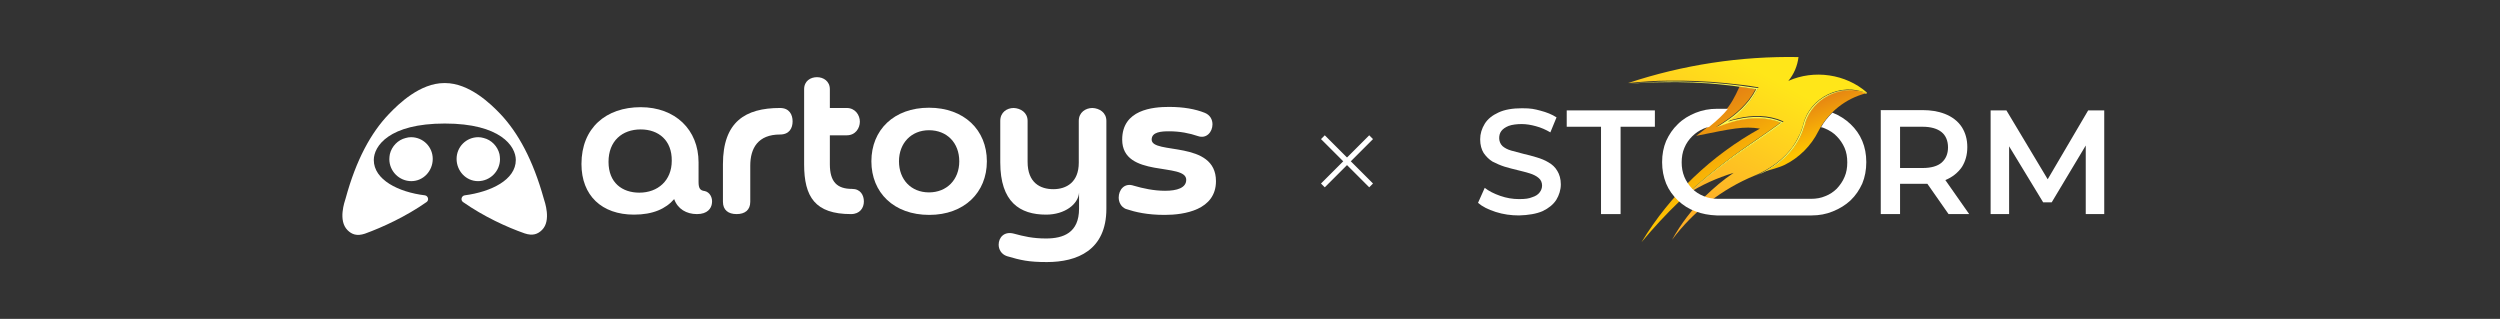 <?xml version="1.0" encoding="UTF-8"?> <svg xmlns="http://www.w3.org/2000/svg" xmlns:xlink="http://www.w3.org/1999/xlink" version="1.1" id="_Слой_1" x="0px" y="0px" viewBox="0 0 933 119" style="enable-background:new 0 0 933 119;" xml:space="preserve"><rect x="0" y="0" width="933" height="119" fill="#333333" stroke="none"/> <style type="text/css"> .st0{fill:url(#SVGID_1_);} .st1{fill:url(#SVGID_00000162333879836243861600000002966619519070220732_);} .st2{fill:url(#SVGID_00000049913987346821337090000002876651814462322876_);} .st3{fill:#FDF851;} .st4{fill:#FFFFFF;} .st5{fill-rule:evenodd;clip-rule:evenodd;fill:#FFFFFF;} .st6{fill:none;stroke:#FFFFFF;stroke-width:2;stroke-miterlimit:10;} </style> <g> <g> <linearGradient id="SVGID_1_" gradientUnits="userSpaceOnUse" x1="589.365" y1="139.223" x2="646.165" y2="37.323" gradientTransform="matrix(1 0 0 -1 0 119)"> <stop offset="0.2" style="stop-color:#A4560E"></stop> <stop offset="0.6" style="stop-color:#E07716"></stop> <stop offset="0.9" style="stop-color:#FFC401"></stop> </linearGradient> <path class="st0" d="M664.6,45.7c0,0-0.2,0-0.3,0.2c-4.7,3.5-9.5,6.6-14.3,10c-8.2,5.9-16.1,12.2-23.3,19.3l0,0 c-5,4.8-9.7,9.9-14.1,15.2C623.3,72.7,638.7,58,656.8,48c-6-1-10.4,0-23.8,2.7c10.6-8,12.6-10.4,16.2-18.4c2,0.3,4,0.6,6,0.9 c-2.8,5.5-7.5,9.5-12.6,12.8l-2.2,1.4c2.5-0.9,5.2-2,7.8-2.5c5.3-1.2,11.1-1.4,16.2,0.8L664.6,45.7L664.6,45.7z"></path> <linearGradient id="SVGID_00000149363555471121064090000010689591762475529656_" gradientUnits="userSpaceOnUse" x1="657.578" y1="119.527" x2="681.678" y2="59.027" gradientTransform="matrix(1 0 0 -1 0 119)"> <stop offset="0.2" style="stop-color:#A4560E"></stop> <stop offset="0.6" style="stop-color:#E07716"></stop> <stop offset="0.9" style="stop-color:#FFC401"></stop> </linearGradient> <path style="fill:url(#SVGID_00000149363555471121064090000010689591762475529656_);" d="M696.5,34.8c-7.7,1.9-14.3,7.2-17.9,14.2 c-2.7,5.4-7.1,9.8-12.5,12.5c-2.5,1.2-5.1,1.7-7.7,2.6c7-3.5,12.6-9.1,14.9-16.8c0-0.4,0.4-1.3,0.5-1.7 c2.7-8.8,12.5-13.8,21.2-11.4c0.5,0.2,1,0.3,1.6,0.5l0,0L696.5,34.8z"></path> <linearGradient id="SVGID_00000013160655910374072760000012853583494582770568_" gradientUnits="userSpaceOnUse" x1="655.768" y1="92.86" x2="595.768" y2="-17.64" gradientTransform="matrix(1 0 0 -1 0 119)"> <stop offset="0" style="stop-color:#FFE619"></stop> <stop offset="0.4" style="stop-color:#FEB226"></stop> <stop offset="1" style="stop-color:#FE9F19"></stop> </linearGradient> <path style="fill:url(#SVGID_00000013160655910374072760000012853583494582770568_);" d="M696.6,34.8c-9.4-4.2-21.1,1.5-23.6,11.5 c-0.2,0.8-0.5,1.8-0.8,2.5c-0.2,0.5-0.4,1.2-0.7,1.6l-0.4,0.8l-0.4,0.8c-3,5.8-8.4,10-14.2,12.8l-1.6,0.7c-12.2,5-23,13.4-30.9,24 c3.3-6,7.5-11.4,12.3-16.2c3.3-3.2,6.8-6.2,10.7-8.8c-6.2,1.9-12,4.5-17.3,7.9c6.5-5.9,13.4-11.3,20.6-16.3 c4.8-3.3,9.7-6.4,14.4-9.9c0.3-0.2,0.6-0.5,0.9-0.8l-0.3-0.2c-5.3-2.4-11.4-2.3-16.9-1c-1.2,0.3-2.3,0.6-3.4,0.9 c0.7-0.5,1.4-1,2-1.5c3.8-2.8,7-6.4,9.1-10.7l0.2-0.3c-4.1-0.7-8.2-1.2-12.4-1.6c-7-0.7-14.2-1-21.2-0.9c-5,0-10.2,0.4-15.1,0.9 c20.4-6.8,42.1-10.1,63.6-9.7c-0.4,3.3-1.7,6.4-3.8,8.9c9.6-4.3,21.4-2.6,29.3,4.3L696.6,34.8L696.6,34.8z"></path> <path class="st3" d="M665.5,45.6c-0.3,0.3-0.6,0.5-0.9,0.8c-4.7,3.5-9.6,6.6-14.4,9.9c-7.2,5-14.1,10.4-20.6,16.3 c-1,0.9-1.9,1.8-2.9,2.7c7.2-7.1,15.1-13.5,23.3-19.3c4.7-3.3,9.6-6.5,14.3-10c0,0,0.2,0,0.3-0.2c-5.1-2.1-10.9-2-16.2-0.8 c-2.6,0.6-5.3,1.6-7.8,2.5l2.2-1.4c5.2-3.3,9.8-7.3,12.6-12.8c-2-0.3-4-0.6-6-0.9c-1.9-0.3-3.8-0.5-5.6-0.7 c-8-0.9-16.2-1.2-24.2-1c-4,0-8.1,0.3-12.1,0.6c5-0.5,10.1-0.8,15.1-0.9c7,0,14.2,0.2,21.2,0.9c4.1,0.4,8.3,1,12.4,1.6l-0.2,0.3 c-2.1,4.2-5.3,7.8-9.1,10.7c-0.7,0.5-1.3,1-2,1.5c1.1-0.4,2.3-0.7,3.4-0.9c5.6-1.3,11.6-1.3,16.9,1L665.5,45.6L665.5,45.6 L665.5,45.6z"></path> <path class="st3" d="M696.6,34.8L696.6,34.8c-0.5-0.2-1-0.4-1.6-0.5c-8.7-2.4-18.4,2.6-21.2,11.4c0,0.4-0.4,1.3-0.5,1.7 c-2.3,7.7-7.9,13.3-14.9,16.8c-0.6,0.3-1.2,0.6-1.8,0.8l-1.7,0.7l1.6-0.7c5.8-2.8,11.1-7.1,14.2-12.8l0.4-0.8l0.4-0.8 c0.2-0.5,0.5-1.1,0.7-1.6c0.3-0.8,0.6-1.7,0.8-2.5c2.5-10,14.1-15.7,23.6-11.5C696.6,35,696.6,34.8,696.6,34.8z"></path> <path class="st4" d="M644.7,40.6h-3.9c-2.9,0-5.5,0.5-8,1.5s-4.8,2.4-6.6,4.2c-1.9,1.8-3.3,3.9-4.4,6.3c-1,2.4-1.5,5-1.5,7.9 s0.5,5.5,1.5,8c1,2.4,2.5,4.5,4.4,6.3s4.1,3.2,6.6,4.1c2.4,0.9,5,1.4,7.9,1.5h35.4c2.8,0,5.5-0.5,7.9-1.5c2.5-1,4.8-2.4,6.6-4.1 c1.9-1.8,3.3-3.9,4.4-6.3c1-2.4,1.5-5.1,1.5-8S696,55,695,52.6s-2.5-4.5-4.4-6.3s-4.1-3.2-6.6-4.2h-0.2c-1.6,1.6-3.1,3.4-4.2,5.4 c0.5,0,1.1,0.3,1.6,0.5c1.6,0.7,3.1,1.6,4.3,2.9c1.2,1.2,2.2,2.7,2.9,4.3s1,3.4,1,5.4s-0.3,3.8-1,5.4c-0.7,1.7-1.7,3.1-2.9,4.4 c-1.2,1.2-2.7,2.2-4.3,2.8c-1.6,0.7-3.4,1-5.3,1h-34.8c-1.9,0-3.7-0.3-5.3-1c-1.7-0.7-3.1-1.6-4.3-2.8c-1.2-1.3-2.2-2.7-2.9-4.4 c-0.7-1.7-1-3.5-1-5.4s0.3-3.8,1-5.4c0.7-1.7,1.7-3.1,2.9-4.3c1.3-1.3,2.7-2.2,4.3-2.9c0.7-0.3,1.3-0.5,2-0.6 c3.2-2.6,5.3-4.6,7-6.7L644.7,40.6L644.7,40.6z"></path> <path class="st4" d="M566.9,80.4c-3,0-5.9-0.4-8.7-1.3s-5-2-6.6-3.4l2.5-5.6c1.5,1.2,3.5,2.2,5.8,3s4.6,1.2,7,1.2s3.7-0.2,4.9-0.7 c1.3-0.4,2.2-1,2.8-1.8s0.9-1.6,0.9-2.6s-0.4-2.1-1.3-2.8c-0.8-0.7-2-1.3-3.3-1.7c-1.3-0.4-2.8-0.8-4.5-1.2 c-1.6-0.4-3.3-0.8-4.9-1.3c-1.6-0.5-3.1-1.2-4.5-1.9c-1.3-0.8-2.4-1.9-3.3-3.2c-0.8-1.3-1.3-3-1.3-5.1s0.6-4,1.7-5.8 c1.1-1.8,2.9-3.2,5.1-4.2c2.3-1.1,5.3-1.6,8.8-1.6s4.6,0.3,6.9,0.9c2.3,0.6,4.3,1.4,6,2.5l-2.3,5.6c-1.7-1-3.5-1.8-5.4-2.3 c-1.8-0.5-3.6-0.8-5.3-0.8s-3.6,0.2-4.9,0.7c-1.2,0.5-2.1,1.1-2.7,1.9c-0.6,0.8-0.8,1.7-0.8,2.7s0.4,2.1,1.2,2.9 c0.8,0.7,1.9,1.3,3.3,1.7c1.4,0.4,2.9,0.8,4.5,1.2c1.7,0.4,3.3,0.8,4.9,1.3c1.7,0.5,3.2,1.1,4.5,1.9c1.4,0.8,2.5,1.8,3.3,3.2 c0.8,1.3,1.3,3,1.3,5s-0.6,4-1.7,5.8c-1.1,1.7-2.8,3.1-5.1,4.2C573.4,79.8,570.4,80.3,566.9,80.4L566.9,80.4L566.9,80.4z"></path> <path class="st4" d="M597.5,79.9V47.3h-12.8v-6.1h32.9v6.1h-12.8v32.6H597.5L597.5,79.9z"></path> <path class="st4" d="M742.9,41.2v38.7h6.9V54.6l12.7,20.9h3.2l12.7-21.2v25.6h6.9V41.2h-6l-15.1,25.7l-15.4-25.7H742.9L742.9,41.2 z"></path> <path class="st5" d="M701.9,41.2v38.7h7.2V68.6h10.2l7.9,11.3h7.7L726,67.2c2.5-1,4.7-2.7,6.2-4.9c1.3-2.1,2-4.5,2-7.4 s-0.7-5.3-2-7.4c-3.1-4.8-9.1-6.4-14.5-6.4h-15.9l0,0L701.9,41.2z M717.5,62.7c3.2,0,5.6-0.7,7.1-2c1.6-1.4,2.4-3.3,2.4-5.7 s-0.8-4.4-2.4-5.7c-1.6-1.3-4-2-7.1-2h-8.4v15.4C709.1,62.7,717.5,62.7,717.5,62.7z"></path> </g> <g> <line class="st6" x1="511.7" y1="51.2" x2="493.7" y2="69.2"></line> <line class="st6" x1="493.7" y1="51.2" x2="511.7" y2="69.2"></line> </g> <g> <path class="st4" d="M260.7,67.9c0,2.4,0.6,3.2,2.3,3.4c1.9,0.4,3,2.5,2.7,4.5c-0.2,2-1.7,4.1-5.6,4.1s-7.2-1.9-8.5-5.6 c-3.1,3.6-7.9,5.8-15,5.8c-12,0-19.6-7.1-19.6-18.9c0-13.5,9.2-21.2,22.1-21.2c12.9,0,21.6,8.4,21.6,20.6V67.9L260.7,67.9z M239.1,48.3c-6.9,0-12,4.3-12,12.1s5.1,11.5,11.5,11.5c6.9,0,12.1-4.5,12.1-11.9C250.8,52.4,245.8,48.3,239.1,48.3L239.1,48.3z"></path> <path class="st4" d="M269.8,61.3c0-15.8,8.3-21,21.3-21c3.5,0,4.7,2.5,4.7,5s-1.2,4.9-4.7,4.9c-8.2,0-11.1,5.1-11.1,11.6v13.5 c0,3.1-2,4.6-5.1,4.6s-5.1-1.5-5.1-4.6L269.8,61.3L269.8,61.3z"></path> <path class="st4" d="M300.1,33.3c0-3.1,2.4-4.5,4.8-4.5c2.4,0,4.8,1.5,4.8,4.5v7h6.3c3.2,0,4.9,2.7,4.9,5.1c0,2.4-1.6,5.1-4.9,5.1 h-6.3v10.8c0,6.6,2.7,9.2,8.3,9.2c3.1,0,4.4,2.3,4.4,4.7s-1.5,4.7-4.8,4.7c-13.4,0-17.5-6.4-17.5-18.6V33.3z"></path> <path class="st4" d="M346.8,80.2c-13.2,0-21.6-8.3-21.6-20s8.4-20,21.5-20s21.6,8.3,21.6,20S359.8,80.2,346.8,80.2z M346.7,48.6 c-6.6,0-11.2,4.8-11.2,11.6s4.5,11.6,11.2,11.6c6.6,0,11.3-4.7,11.3-11.6S353.4,48.6,346.7,48.6z"></path> <path class="st4" d="M390.7,97.8c-6.9,0-9.8-0.7-14.9-2.2c-2.1-0.7-3.1-2.5-3.1-4.3c0-2.6,2-5.1,5.7-4.1c3.7,1,7,1.8,12,1.8 c6.4,0,12.3-2.1,12.3-11.1v-6c-0.3,4.3-5.3,8.2-12.3,8.2c-9.8,0-17.1-4.7-17.1-19.5V45.1c0-3.2,2.5-4.8,5-4.8 c2.6,0.1,5.2,1.7,5.2,4.8v15.3c0,7.8,4.7,10.2,9.6,10.2s9.5-2.6,9.5-9.9V45.1c0-3.2,2.6-4.8,5.1-4.8c2.6,0.1,5.2,1.7,5.2,4.8v32.8 C412.9,93.4,402,97.8,390.7,97.8L390.7,97.8z"></path> <path class="st4" d="M434.7,80.2c-6.5,0-10.8-1-14.5-2.2c-1.9-0.8-2.7-2.6-2.7-4.3c0-2.8,2.1-5.6,5.6-4.4c3.4,1,7.5,1.9,11.7,1.9 c4.5,0,7.9-1.1,7.9-4.1c0-6.6-23.9-0.5-23.9-15c0-11.2,11.4-12.2,17.5-12.2c5.4,0,9.8,0.8,13.3,2.2c2,0.8,2.9,2.5,2.9,4.3 c0,2.8-2.2,5.5-5.4,4.4c-3.2-1.1-6.8-1.8-10.8-1.8c-2.8,0-6.5,0.2-6.5,3.1c0,5.7,24,0.1,24,15.5C453.8,78.4,441.9,80.2,434.7,80.2 L434.7,80.2z"></path> <path class="st4" d="M178.4,67.6c4.5,0,8.2-3.7,8.2-8.2c0-0.7-0.1-1.3-0.2-1.9c-0.7-2.9-3-5.3-5.9-6c-0.7-0.2-1.3-0.3-2-0.3 c-4.5,0-8.1,3.6-8.1,8.1S173.9,67.6,178.4,67.6L178.4,67.6z"></path> <path class="st4" d="M153.5,67.6c-4.5,0-8.2-3.7-8.2-8.2c0-0.7,0.1-1.3,0.2-1.9c0.7-2.9,3-5.3,5.9-6c0.7-0.2,1.3-0.3,2-0.3 c4.5,0,8.1,3.6,8.1,8.1S158,67.6,153.5,67.6L153.5,67.6z"></path> <path class="st4" d="M202.9,74c-4-14.3-9.5-24.4-16.1-31.4c-3.7-3.9-11.7-11.6-20.7-11.6h-0.3c-9,0-17,7.7-20.7,11.6 c-6.7,7-12.2,17.1-16.1,31.4c-0.4,1.3-2.9,8.3,0.7,11.9c1.6,1.6,3.5,2.3,6.5,1.3l0,0c6.6-2.4,15.3-6.4,23-11.8 c1-0.7,0.6-2.3-0.6-2.5c-9.9-1.2-19.1-5.8-19.1-13.2c0-5.1,5.6-13.6,26.5-13.6c20.8,0,26.5,8.5,26.5,13.6 c0,7.4-9.2,11.9-19.1,13.2c-1.2,0.2-1.6,1.8-0.6,2.5c7.7,5.4,16.4,9.4,23,11.7l0,0c3,1,4.9,0.3,6.5-1.3 C205.8,82.3,203.3,75.3,202.9,74L202.9,74z"></path> </g> </g> </svg> 